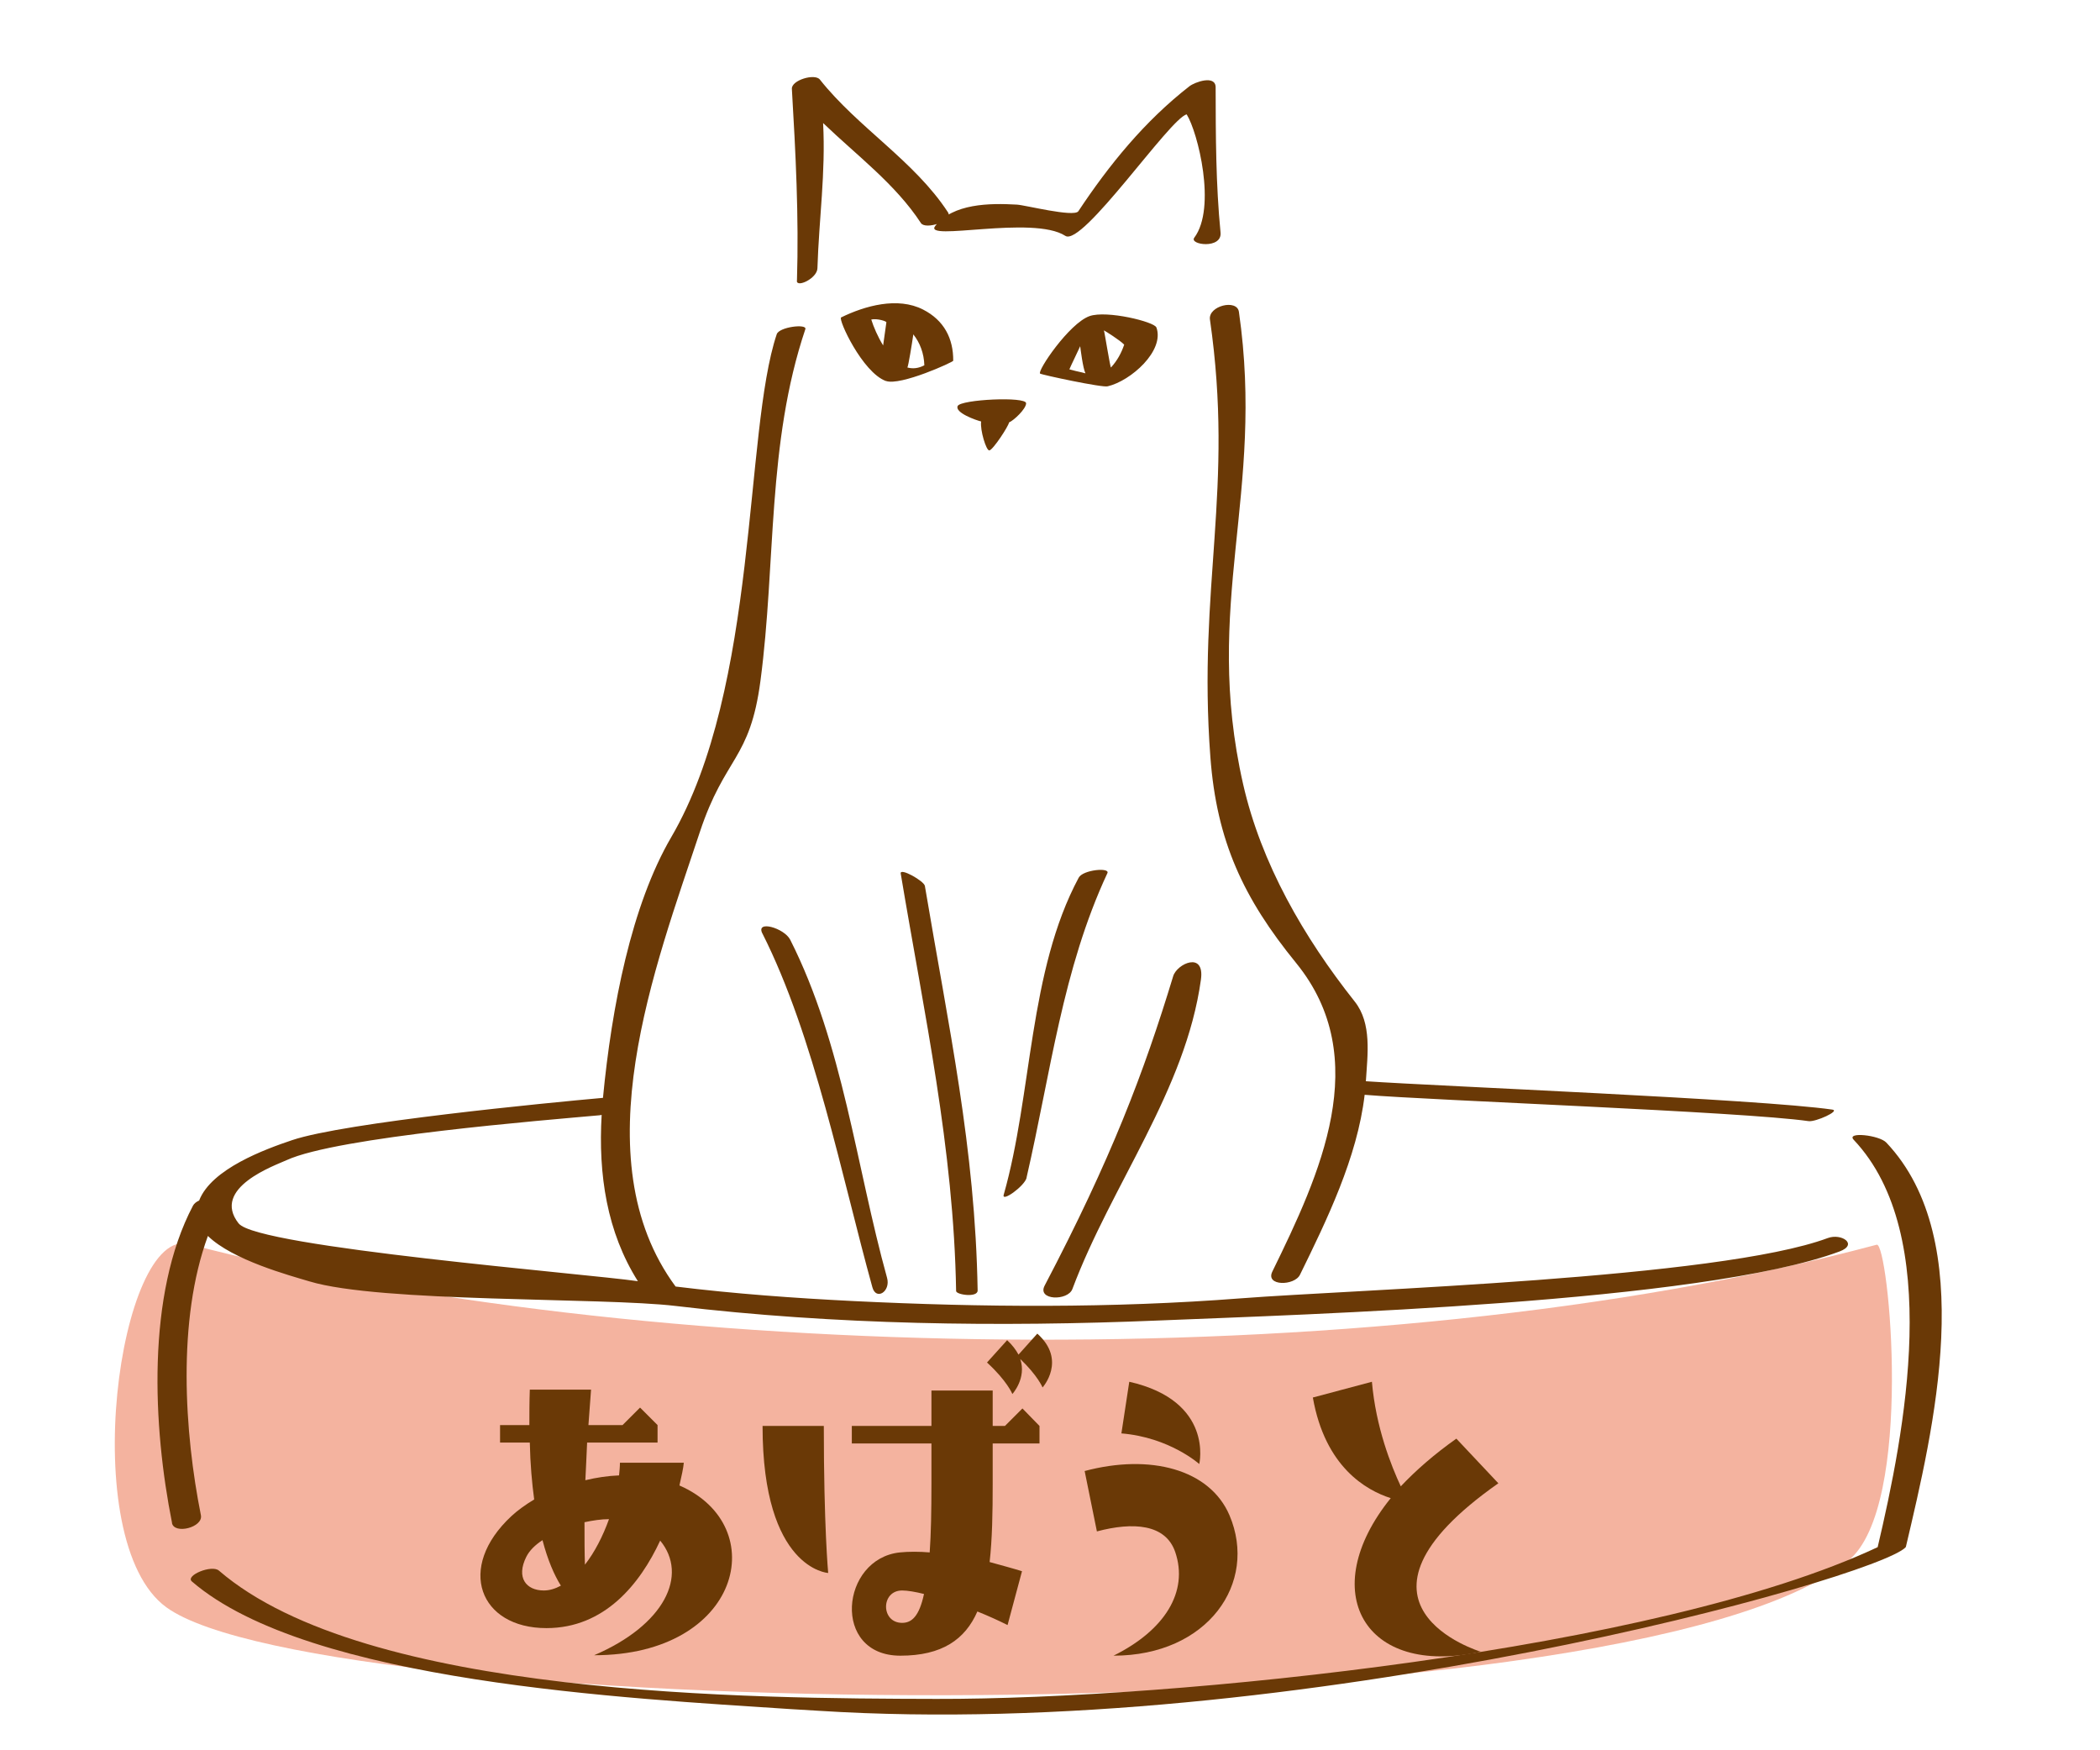 <?xml version="1.0" encoding="UTF-8"?><svg id="f" xmlns="http://www.w3.org/2000/svg" viewBox="0 0 240 200"><defs><style>.l{fill:#f4b39f;}.l,.m{stroke-width:0px;}.m{fill:#6a3906;}</style></defs><path class="l" d="m21.59,142.15c-7.96-2.1-13.01,33.93-2.58,41.51,17.86,12.98,166.69,15.54,192.23-5.33,7.61-6.22,4.59-36.46,3.24-36.1-58.82,15.67-142.51,13.24-192.88-.07Z"/><g id="g"><path id="h" class="m" d="m90.28,195.29c-18.29-1.22-54.94-3.01-68.35-14.58-.79-.68,2.27-1.95,3.09-1.24,16.76,14.45,60.95,14.61,82.01,14.66,27.11.06,82.39-5.52,107.56-17.34,3.06-13,7.55-35.66-2.74-46.55-.89-.95,2.92-.54,3.73.32,10.62,11.23,5.36,32.91,2.25,46.13,0,.02-.02.04-.02.06,0,.02-.01.04-.02.05-3.27,3.53-69.8,22.15-124.18,18.69m-73.95-21.48c-2.19-10.95-2.95-26.11,2.4-36.25.13-.24.39-.44.7-.58,1.4-3.62,7.54-5.86,10.63-6.9,6.01-2.02,29.25-4.27,35.52-4.83,1-10.42,3.24-21.98,7.81-29.8,10-17.12,8.3-46.31,12.05-57.46.28-.84,3.48-1.22,3.27-.58-4.41,13.11-3.34,26.67-5.13,40.18-1.2,9.11-4.05,8.6-6.93,17.29-5.08,15.32-13.59,37.26-2.77,51.93,6.74.83,13.53,1.32,20.32,1.66,14.74.72,29.54.83,44.26-.31,13.17-1.02,54.63-2.25,67.1-6.89,1.56-.58,3.51.72,1.35,1.53-15.74,5.86-61.16,7.2-77.81,7.89-18.34.76-36.96.51-55.21-1.66-8.39-1-33.76-.36-41.86-2.81-2.24-.67-8.78-2.43-11.6-5.19-3.54,9.62-2.68,22.51-.8,31.91.28,1.39-3.04,2.23-3.31.89Zm7.63-34.2c2.14,2.71,39.9,5.75,45.61,6.59-3.54-5.61-4.54-12.18-4.14-19-.08.02-.16.03-.24.04-6.21.56-30,2.47-35.77,5.13-1.27.59-8.68,3.16-5.47,7.24ZM106.89,25.81c-1.47,1.85,11.17-1.26,14.86,1.14,1.96,1.28,11.96-13.44,13.87-13.88,1.28,2.04,3.43,10.67.87,14.09-.62.82,3.19,1.34,3-.59-.54-5.52-.55-11.05-.56-16.59,0-1.46-2.39-.6-3-.12-5.1,3.97-9.15,8.94-12.7,14.29-.55.69-6.08-.72-7.02-.77-3.14-.18-7.28-.13-9.32,2.43Zm-15.82,6.28c-.03.81,2.31-.27,2.35-1.43.18-5.72.95-10.89.65-16.6,3.86,3.71,8.26,6.97,11.18,11.43.52.8,3.74-.24,3.09-1.23-3.84-5.88-10.29-9.68-14.64-15.17-.58-.73-3.26.07-3.2,1.06.43,7.31.81,14.62.58,21.95Zm47.21,4.42c2.8,19.43-1.42,30.44.05,50.01.72,9.6,3.78,16.13,9.8,23.52,8.89,10.92,2.71,24.16-2.72,35.26-.82,1.68,2.53,1.65,3.16.36,3.04-6.2,6.55-13.38,7.39-20.56,7.63.64,43.16,1.92,50.74,3.01.8.11,3.65-1.18,2.71-1.32-8.44-1.21-44.8-2.66-53.31-3.24.19-3.07.7-6.61-1.27-9.1-5.84-7.36-10.7-15.79-12.76-24.85-4.67-20.56,2.52-33.14-.48-53.97-.22-1.5-3.54-.68-3.31.89Zm-6.12.9c.97,2.68-2.94,6.12-5.56,6.73-.54.19-7.54-1.31-7.73-1.45-.37-.27,3.31-5.74,5.65-6.57,1.97-.69,7.4.65,7.63,1.29Zm-6,.34c.06.08.73,4.32.81,4.24.72-.79,1.19-1.66,1.51-2.61-.52-.53-2.17-1.56-2.32-1.63Zm-2.71,1.81c-.08.21-1.14,2.38-1.21,2.59-.38.05,1.69.44,1.81.51-.3-.63-.56-2.81-.6-3.1Zm-22.2,3.98c-2.69-.98-5.5-7.08-5.12-7.27,2.72-1.33,6.46-2.38,9.36-.9,2.41,1.23,3.47,3.32,3.45,5.85.06.12-6.05,2.91-7.69,2.31Zm3.13-5.33c-.16,1.11-.57,3.64-.68,3.78.6.17,1.26.11,1.94-.25-.04-1.37-.51-2.59-1.26-3.53Zm-4.81-1.71c.27.86.74,1.96,1.36,2.97.12-.85.24-1.71.36-2.56h0s.01-.08.01-.08c.03-.12-1.05-.47-1.73-.32Zm13.5,14.97c.43-.08,2.19-2.77,2.25-3.2.55-.23,1.95-1.55,1.95-2.19.01-.8-7.46-.44-7.82.31-.36.77,2.13,1.64,2.68,1.77-.14.98.59,3.36.93,3.3Zm-1.34,95.99c-.27-16.28-3.34-30.2-6.03-46.23-.09-.56-2.89-2.14-2.76-1.41,2.68,16.03,6.06,31.42,6.33,47.7,0,.43,2.47.79,2.46-.06Zm5.59-12.9c2.77-12,4.1-23.76,9.24-34.79.32-.68-2.8-.39-3.28.52-5.75,10.73-5.29,24.69-8.57,36.23-.26.91,2.4-1,2.62-1.95Zm5.24,12.73c4.48-11.94,12.94-22.69,14.69-35.36.45-3.28-2.74-1.81-3.17-.39-3.36,11.05-7.09,20.87-14.69,35.36-.89,1.7,2.65,1.78,3.17.39Zm-35.43-40.63c5.93,11.73,9.09,27.88,12.57,40.43.43,1.56,2.11.48,1.68-1.07-3.55-12.79-5.02-26.68-11.07-38.64-.68-1.34-3.98-2.29-3.18-.71Z"/></g><path class="m" d="m67.9,189.14c8.05-3.45,10.8-9.15,7.55-13.1-2.3,4.95-6.35,10-13,10-7.65,0-10.35-6.9-4-12.8.7-.65,1.6-1.3,2.6-1.9-.25-1.85-.45-4.05-.5-6.5h-3.4v-2h3.35c0-1.3,0-2.6.05-4.05h7l-.3,4.05h3.9l2-2,2,2v2h-8.05c-.05,1.5-.15,2.95-.2,4.3,1.25-.3,2.55-.5,3.85-.55.05-.5.1-1,.1-1.45h7.3c-.05.6-.25,1.5-.5,2.6,10.65,4.65,7,19.4-9.75,19.4Zm-3.8-7.95c-.75-1.2-1.5-2.9-2.1-5.2-.85.55-1.5,1.2-1.85,1.9-1.2,2.4,0,3.85,2,3.85.65,0,1.3-.2,1.95-.55Zm2.7-7.25c0,1.85,0,3.45.05,4.85,1.1-1.4,2.05-3.25,2.75-5.2-.9,0-1.85.15-2.8.35Z"/><path class="m" d="m94.15,162.94c0,11.55.5,16.8.5,16.8,0,0-7.5-.4-7.5-16.8h7Zm19.3,6.6c0,3.3-.05,6.3-.35,8.95,1.45.4,2.75.75,3.7,1.05l-1.65,6.15c-1-.5-2.2-1.05-3.45-1.55-1.4,3.2-4.05,5.05-8.8,5.05-7.9,0-6.85-11.1-.05-11.8,1-.1,2.2-.1,3.4,0,.15-2.1.2-4.7.2-7.85v-4.6h-9.1v-2h9.1v-4.05h7v4.05h1.4l2-2,1.95,2v2h-5.35v4.6Zm-7.85,12.6c-1-.25-1.9-.4-2.5-.4-2.45,0-2.45,3.7,0,3.7,1.1,0,1.95-.75,2.5-3.3Zm13.55-23.6s-.55-1.35-2.55-3.25c.75,2.2-.9,4-.9,4,0,0-.6-1.5-2.9-3.6l2.3-2.55c.6.55,1,1.1,1.3,1.65l2.15-2.4c3.4,3.05.6,6.15.6,6.15Z"/><path class="m" d="m127.26,189.19c5.85-2.9,8.6-7.3,7.05-11.85-1.1-3.2-4.8-3.45-8.95-2.35l-1.4-6.9c7.5-2,14.3-.2,16.55,5.05,3.3,7.75-2.5,16.05-13.25,16.05Zm.9-25.4c5.5.45,8.9,3.5,8.9,3.5,0,0,1.7-7.2-8-9.4l-.9,5.9Z"/><path class="m" d="m169.24,188.74c-13.35,2.95-18.9-6.9-10.3-17.55-2.8-.9-7.5-3.55-8.9-11.5l6.75-1.8c.45,5.2,2.2,9.6,3.3,11.95,1.7-1.8,3.8-3.65,6.35-5.45l4.8,5.1c-19.8,13.9-2,19.25-2,19.25Z"/></svg>